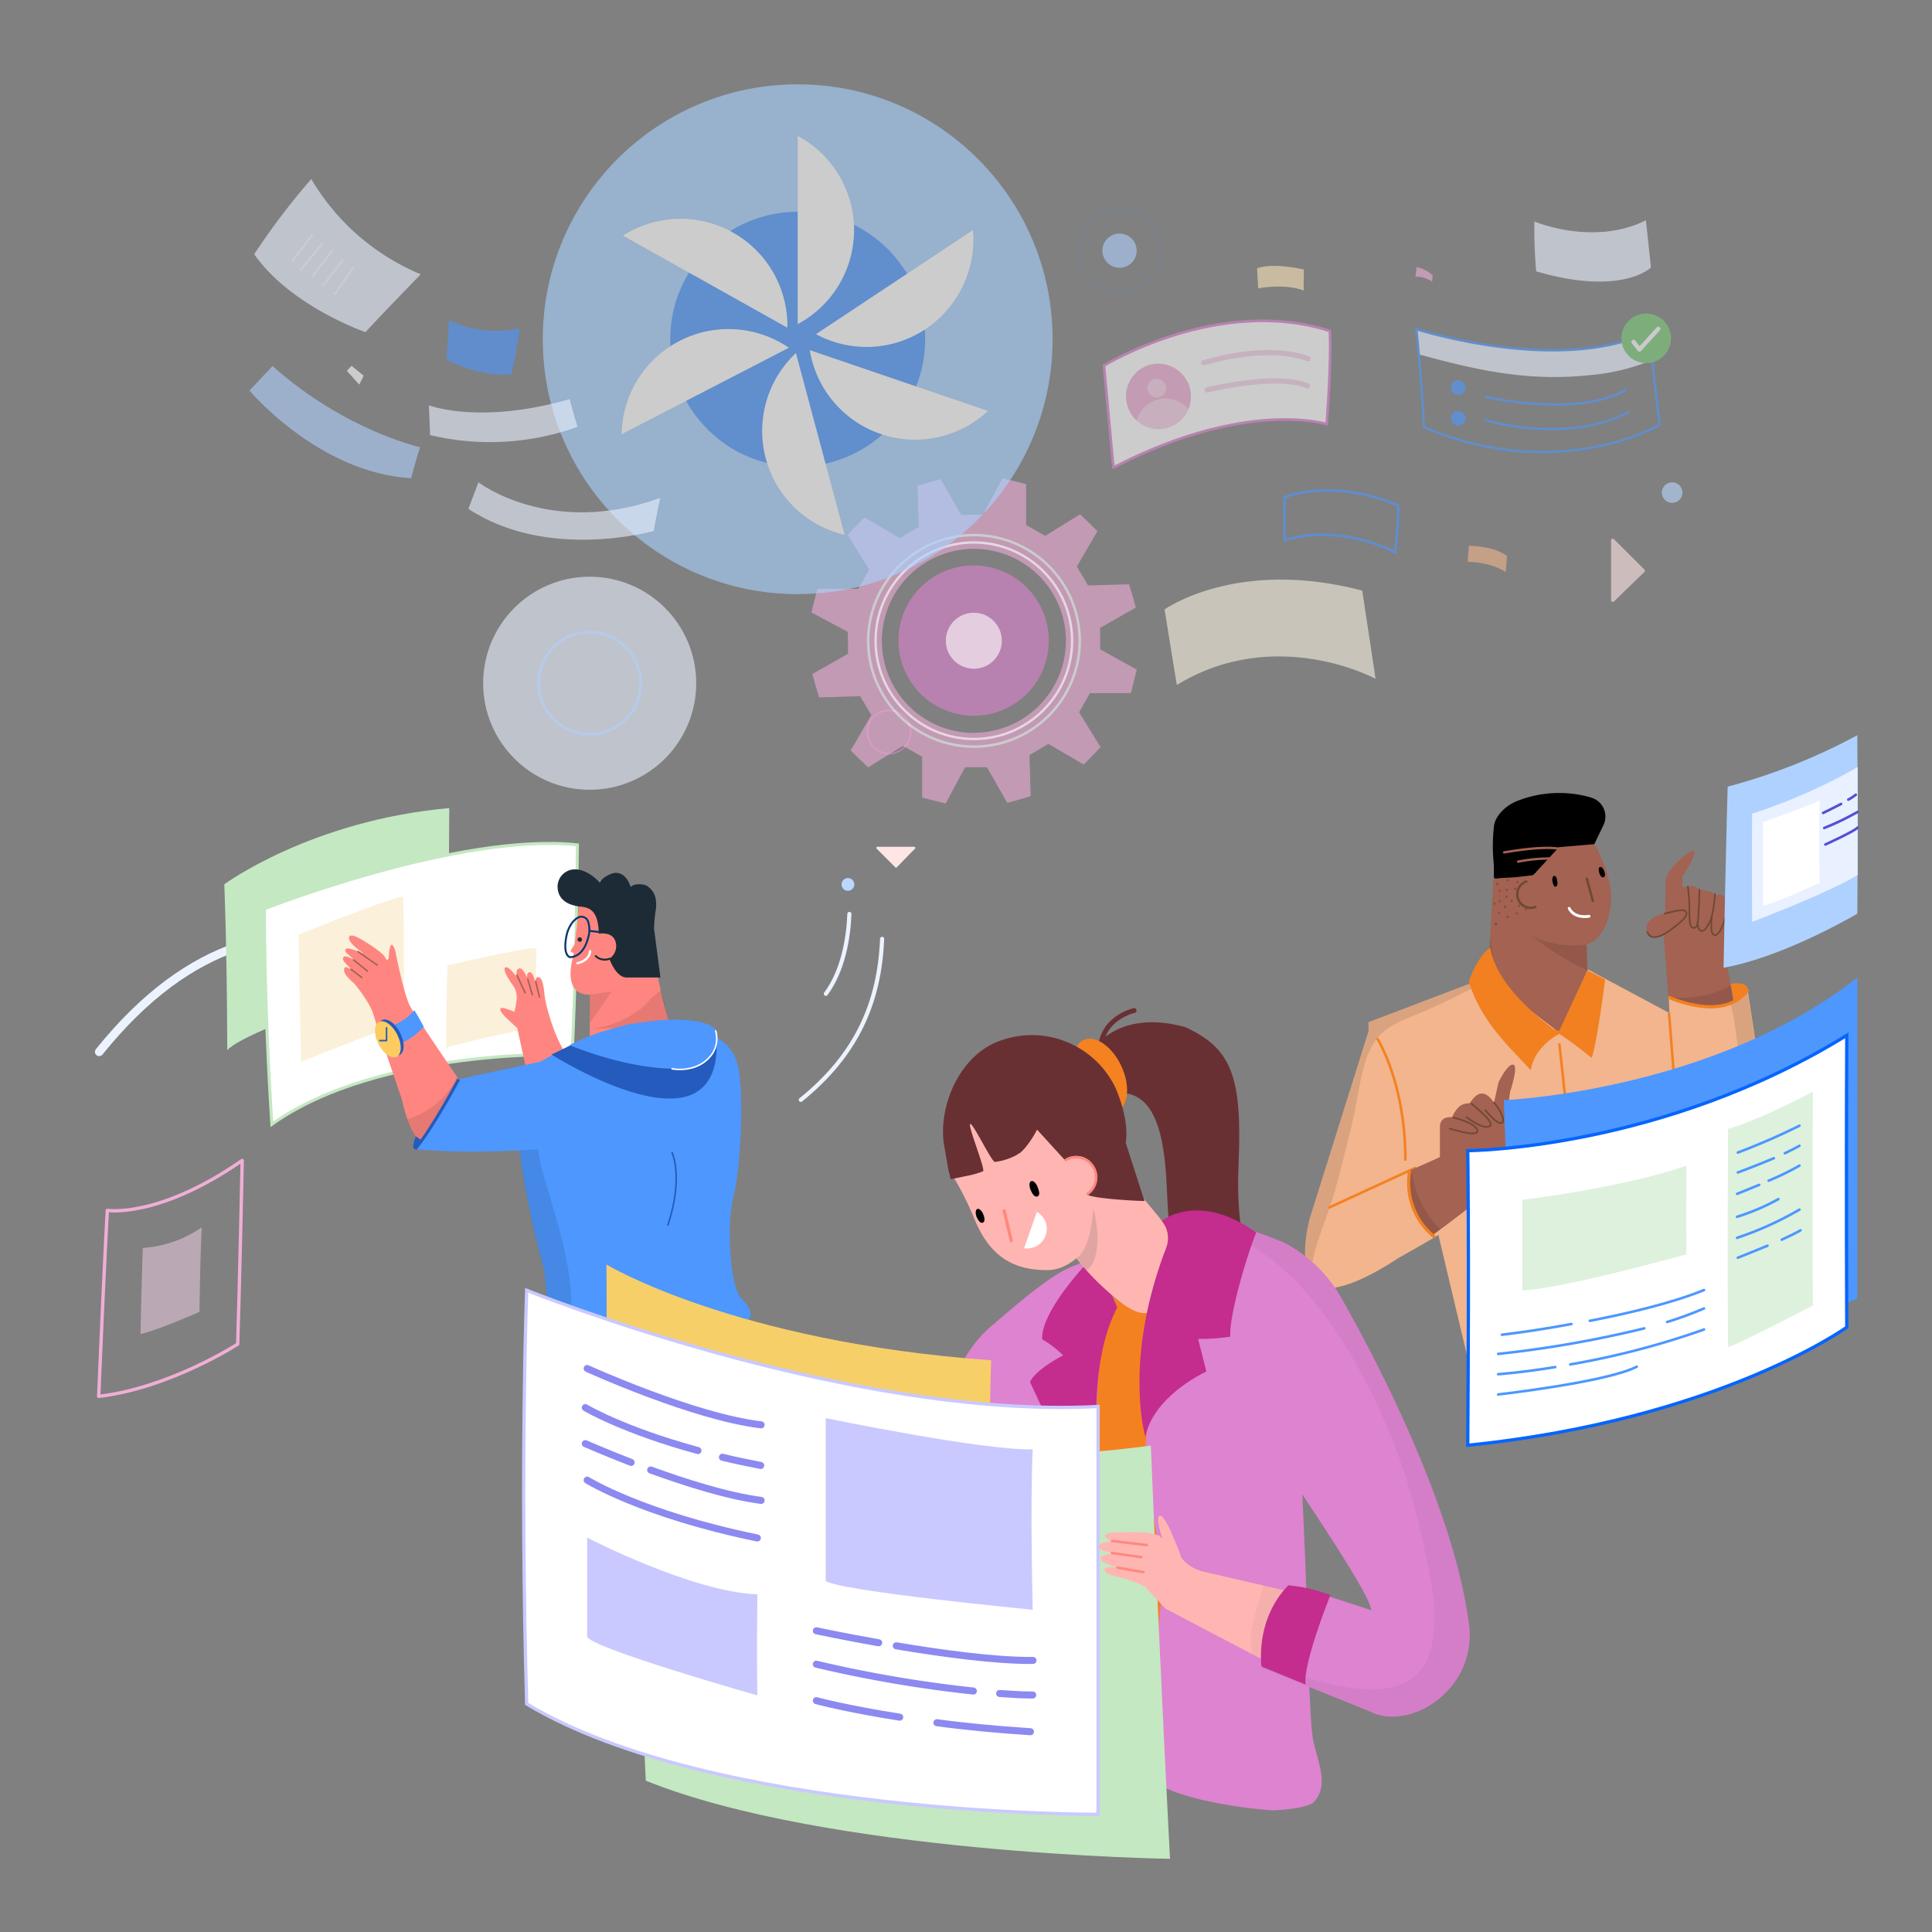 <svg id="Layer_1" data-name="Layer 1" xmlns="http://www.w3.org/2000/svg" viewBox="0 0 360 360"><rect x="0" y="0" width="360" height="360" fill="#808080" stroke="none"/><path d="M18.48,196c17.36-21.56,34.44-23.52,50-21.28" style="fill:none;stroke:#ecf3ff;stroke-linecap:round;stroke-linejoin:round;stroke-width:1.585px"/><path d="M20,225.54s9.52,1.54,25.13-9.31c-.42,20.93-.84,34.23-.84,34.23s-12.67,8.19-25.9,9.73C19.46,234.64,20,225.54,20,225.54Z" style="fill:none;stroke:#f0aed5;stroke-linecap:round;stroke-linejoin:round;stroke-width:0.625px"/><path d="M26.6,232.54a21.86,21.86,0,0,0,11-3.85c-.35,6.16-.42,15.75-.42,15.75s-7.91,3.5-11,4.13C26.39,238.7,26.6,232.54,26.6,232.54Z" style="fill:#f5d3ea;isolation:isolate;opacity:0.5"/><path d="M41.79,164.78s16.1-11.9,41.93-14.21c-.14,14.07,0,29.12,0,29.12s-37.45,11.55-41.37,16C42.28,175.42,41.79,164.78,41.79,164.78Z" style="fill:#c4e8c1"/><path d="M49.28,169.33s36.26-14.28,58.31-11.9c-.28,27.65-1,39.06-1,39.06s-35.84-1.33-55.93,13C49.14,186.13,49.28,169.33,49.28,169.33Z" style="fill:#fff;stroke:#c4e8c1;stroke-miterlimit:10;stroke-width:0.567px"/><path d="M55.65,174.16s14.7-6,19.46-7.14c.35,9.1,0,23.45,0,23.45s-17.78,6.72-19,7.42C55.86,188.3,55.65,174.16,55.65,174.16Z" style="fill:#f8e2b5;isolation:isolate;opacity:0.5"/><path d="M83.37,179.9s14.42-3.43,16.59-3.22c-.21,7.49-.14,14.63-.14,14.63s-15.4,3.29-16.66,3.92C83.09,189.56,83.37,179.9,83.37,179.9Z" style="fill:#f8e2b5;isolation:isolate;opacity:0.5"/><path d="M98.49,201.25l-2.1-9.66-2.24-2.1s-2.31-2.38.35-1.47l1.33.49a8.29,8.29,0,0,0,.35-1.75,3.86,3.86,0,0,0-.7-3.29c-1-1.4-1.89-3-1.26-3.22s2.1,1.82,2.1,1.82-.35-1.4.42-1.61,1.47,1.75,1.47,1.75-.14-1,.49-1.05c0,0,.63-.14,1,1.82,0,0,.07-1,.63-.91s.91.91,1.12,3.15,1.89,8.05,3.92,11C105.49,196.14,102.41,201.81,98.49,201.25Z" style="fill:#ff8680"/><line x1="96.32" y1="181.72" x2="97.86" y2="185.01" style="fill:none;stroke:#a36252;stroke-linecap:round;stroke-linejoin:round;stroke-width:0.284px"/><line x1="98.35" y1="182.49" x2="99.19" y2="185.36" style="fill:none;stroke:#a36252;stroke-linecap:round;stroke-linejoin:round;stroke-width:0.284px"/><line x1="99.82" y1="182.91" x2="100.52" y2="185.78" style="fill:none;stroke:#a36252;stroke-linecap:round;stroke-linejoin:round;stroke-width:0.284px"/><path d="M102.13,246.75a38.82,38.82,0,0,1-1.61,11.34,64,64,0,0,0-1.75,15.19s3.57.56,8.47,1.12c9.66,1.19,24.57,2.52,28.28.14,1.47-12.11,3.57-13.86,4.34-20.86s-2.59-9.8-2.59-9.8Z" style="fill:#638032"/><path d="M107.94,246.33l-5.88.49a38.82,38.82,0,0,1-1.61,11.34,64,64,0,0,0-1.75,15.19s3.78.56,8.89,1.19C110.11,265.3,110.74,255.57,107.94,246.33Z" style="isolation:isolate;opacity:0.1"/><path d="M123.06,248a15.21,15.21,0,0,1,1.4,12.25c-2.24,6.65-5.74,10.57-5.32,14.14" style="fill:none;stroke:#7dc87a;stroke-miterlimit:10;stroke-width:0.567px"/><path d="M124.6,190.33a83.79,83.79,0,0,1-2.8-13.44,22.88,22.88,0,0,1,0-5.53c.14-.7-.84-5.81-8-5.53-4.34.35-6.09-.21-6,3.64-.21,2.66-1,8.82-1,8.82s-2.31,7.07,3.08,7.07c.07,5,0,7.63,0,7.63s4.2,7.35,9.31,6.09C121.1,198.59,125,192.85,124.6,190.33Z" style="fill:#ff8680"/><path d="M113.54,178.64s1.19,3.5,3.22,3.5h6.3l-1.19-9.1a27.68,27.68,0,0,1,.28-3.22,6.51,6.51,0,0,0,.07-2,3.58,3.58,0,0,0-1.89-2.87c-1.26-.42-2.59-.07-2.8.35-.56-1.68-1.47-2.66-2.87-2.66-.91.07-2.66,1-2.87,1.89-1.26-1.54-4.2-3.5-6.44-2a3.22,3.22,0,0,0-1.4,3.29c.21,1.33,1.19,2.87,4.55,3.15,1.33.21,3,.7,3.08,5,.7-.07,2.94-.28,3.22,2A2.82,2.82,0,0,1,113.54,178.64Z" style="fill:#1d2b36"/><path d="M111,178.15a2.44,2.44,0,0,0,2.59.49" style="fill:none;stroke:#1d2b36;stroke-linecap:round;stroke-linejoin:round;stroke-width:0.356px"/><polygon points="109.83 185.35 114.03 184.72 109.97 190.53 109.83 185.35" style="isolation:isolate;opacity:0.1"/><path d="M109.55,174.86s-.7,3.29-3.22,3.5c-.56,0-1.4-.91-.77-4a6,6,0,0,1,.84-2.1,3.64,3.64,0,0,1,1.4-1.33,1.31,1.31,0,0,1,1.75.7A4.89,4.89,0,0,1,109.55,174.86Z" style="fill:none;stroke:#09366d;stroke-miterlimit:10;stroke-width:0.356px"/><path d="M111.65,173.67l-1.75-.21" style="fill:none;stroke:#09366d;stroke-linecap:round;stroke-linejoin:round;stroke-width:0.356px"/><path d="M107.59,179.48s2.17-.35,2.38-2.24" style="fill:none;stroke:#fff;stroke-linecap:round;stroke-linejoin:round;stroke-width:0.422px"/><path d="M108,174.65a.42.42,0,1,0,.07.84A.42.42,0,1,0,108,174.65Z" style="fill:#1d2b36"/><path d="M107.38,175.49l-1,1.54c-.07.14,0,.42.14.42l.7.21Z" style="fill:#ff8680"/><path d="M109.9,191.73a18.31,18.31,0,0,0,9.94-4.13c.49-.49,1-1,1.47-1.54a11.59,11.59,0,0,1,1.89-1.54l1.61,6.72-14.91.49" style="isolation:isolate;opacity:0.1"/><path d="M98.49,199.22s13.09-8.82,22.75-8.26,15,2.1,16.24,7.56.56,18.9-.84,24.57c-1.33,5.18-.63,16.94,1.61,19s2.31,4.62-.7,4-35.42.77-35.42.77-.28-8.89-.91-10.92-6-22.82-4.34-29.75Z" style="fill:#4d97ff"/><path d="M101.78,220.71A35.76,35.76,0,0,1,100,208a79.29,79.29,0,0,0,.35-10c-1.19.7-1.89,1.19-1.89,1.19l-1.61,6.93c-1.61,6.93,3.64,27.72,4.34,29.75s.91,10.92.91,10.92,1.68-.07,4.27-.14C107.1,237.65,104.3,229.25,101.78,220.71Z" style="isolation:isolate;opacity:0.1"/><path d="M103,197.33l-17.57,3.78a148.24,148.24,0,0,1-8.12,13c11.83,1.19,25.69-.21,25.69-.21S104.51,201.11,103,197.33Z" style="fill:#4d97ff"/><path d="M85.47,201.11s-7.77-11.34-9-13.51-2.8-10.36-2.8-10.36-.84-3-1.19.49c0,0,0,2-.7.7s-4.9-3.64-4.9-3.64-1.68-.91-1.82-.21c-.07.28-.14.77,1.26,2l1.47,1.19s-2.94-1.47-3.36-.91.63,1.05.91,1.4S67,179.55,67,179.55s-2.52-1.89-3-1.19.91,1.47,2,2.87c0,0-1.54-1.54-1.82-.84s.21,1.47,1.82,2.87c0,0,2.87,3.36,3.57,5.74s5.32,15.89,5.32,15.89,1.47,7.28,3.71,7.63C78.54,212.45,83,206.43,85.47,201.11Z" style="fill:#ff8680"/><path d="M75.88,208.53c.63,1.89,1.54,3.78,2.66,4a81.53,81.53,0,0,0,6.93-11.34s-.14-.21-.35-.49A14.64,14.64,0,0,1,75.88,208.53Z" style="isolation:isolate;opacity:0.1"/><line x1="66.71" y1="177.31" x2="70.28" y2="179.83" style="fill:none;stroke:#a36252;stroke-linecap:round;stroke-linejoin:round;stroke-width:0.284px"/><line x1="65.87" y1="178.85" x2="68.46" y2="180.95" style="fill:none;stroke:#a36252;stroke-linecap:round;stroke-linejoin:round;stroke-width:0.284px"/><line x1="65.38" y1="180.6" x2="67.41" y2="182.14" style="fill:none;stroke:#a36252;stroke-linecap:round;stroke-linejoin:round;stroke-width:0.284px"/><path d="M71.47,191.73s3.78-1,5.74-3.5c1,1.61,1.75,3.08,1.75,3.08s-2.8,3.29-6.3,3.57C71.82,192.5,71.47,191.73,71.47,191.73Z" style="fill:#4d97ff"/><ellipse cx="72.8" cy="193.34" rx="1.96" ry="3.64" transform="translate(-79.29 53.53) rotate(-26.78)" style="fill:#245bbc"/><ellipse cx="72.26" cy="193.67" rx="1.96" ry="3.64" transform="translate(-79.5 53.32) rotate(-26.78)" style="fill:#fccc60"/><path d="M125.23,214.76s2.17,4.55-.77,13.51" style="fill:none;stroke:#245bbc;stroke-linecap:round;stroke-linejoin:round;stroke-width:0.284px"/><path d="M102.76,196.49s33.18,21.14,30.66-4.41c-2.8,12.25-18.83,2-25,1.75C106.54,194.6,103.46,196.21,102.76,196.49Z" style="fill:#245bbc"/><path d="M106.12,194.74s12.39,5.32,22.54,4.27a5.73,5.73,0,0,0,5-5.95,2.24,2.24,0,0,0-.21-1c-.35-.7-2.24-2.38-9.73-2-2.87.21-6.79.84-6.79.84l-5,1.4A49.49,49.49,0,0,0,106.12,194.74Z" style="fill:#4d97ff"/><path d="M125.23,199.15s4.83,1,7.49-2.8a5.15,5.15,0,0,0,.63-4.27" style="fill:none;stroke:#fff;stroke-linecap:round;stroke-linejoin:round;stroke-width:0.284px"/><path d="M77.49,211.75s-1,2.31-.14,2.38a18.15,18.15,0,0,0,1.19-1.68Z" style="fill:#245bbc"/><path d="M85.47,201.11s-5,9.38-8.12,13" style="fill:none;stroke:#245bbc;stroke-miterlimit:10;stroke-width:0.567px"/><polyline points="72.03 191.51 72.03 193.9 70.77 193.9" style="fill:none;stroke:#245bbc;stroke-linecap:round;stroke-linejoin:round;stroke-width:0.284px"/><path d="M277.06,185.57l1.54-27.72s.42-8,8.54-8.47c6.37-.14,12.81,10.5,13.09,17.78-.07,4.41-1.82,8-4.55,8.82.28,9.87.42,16.38.42,16.38s-.28,6.23-8.4,5.88C281.12,197.82,276.71,189.84,277.06,185.57Z" style="fill:#a36252"/><path d="M277.69,174.86l-.63,10.71c-.35,4.27,4,12.25,10.57,12.74h1.47C282,192.71,278.74,183.82,277.69,174.86Z" style="isolation:isolate;opacity:0.1"/><path d="M295.61,176.05s-6.09.77-10.29-1.82a47.61,47.61,0,0,0,10.43,6.58Z" style="isolation:isolate;opacity:0.1"/><line x1="295.68" y1="163.73" x2="296.8" y2="167.86" style="fill:none;stroke:#704834;stroke-linecap:round;stroke-linejoin:round;stroke-width:0.439px"/><path d="M289.24,164s0-.7.28-.77.49.07.63.77.07,1.05-.21,1.19S289.38,165,289.24,164Z"/><path d="M297.92,162.33s-.14-.7.21-.77c.14-.07.49,0,.77.7s.21,1.05-.07,1.19S298.13,163.31,297.92,162.33Z"/><path d="M296.1,170.73s-2.66.56-3.71-1.47" style="fill:none;stroke:#fff;stroke-linecap:round;stroke-linejoin:round;stroke-width:0.521px"/><path d="M286.09,169a2.47,2.47,0,0,1-3.22-1.54,2.52,2.52,0,0,1,1.54-3.22" style="fill:none;stroke:#704834;stroke-linecap:round;stroke-linejoin:round;stroke-width:0.439px"/><path d="M296.66,148.68l-.42-.14a21.3,21.3,0,0,0-13.51.7h0c-2.52,1-4.2,3.08-4.34,4.69a31.12,31.12,0,0,0-.07,6.79c.21,2.94-.35,3.15.91,2.94.42-.07,2.59-.14,3.22-.21l3.08-.35a2.42,2.42,0,0,0,.77-.7l4.2-4.55,6.58-.56,1.68-3.5A3.67,3.67,0,0,0,296.66,148.68Z"/><path d="M291.2,158.34s-1.89-1.05-10.92.49" style="fill:none;stroke:#a36252;stroke-linecap:round;stroke-linejoin:round;stroke-width:0.439px"/><path d="M289.8,160a28.85,28.85,0,0,0-6.93.56" style="fill:none;stroke:#a36252;stroke-linecap:round;stroke-linejoin:round;stroke-width:0.439px"/><path d="M279,164.5a.21.21,0,0,0,0,.42A.21.21,0,0,0,279,164.5Z" style="isolation:isolate;opacity:0.2"/><path d="M280.91,163.8a.21.21,0,1,0,0,.42A.21.21,0,1,0,280.91,163.8Z" style="isolation:isolate;opacity:0.2"/><path d="M280.77,165.62a.21.21,0,1,0,0,.42A.21.21,0,0,0,280.77,165.62Z" style="isolation:isolate;opacity:0.2"/><path d="M282.73,164.15a.21.21,0,0,0,0,.42A.21.21,0,0,0,282.73,164.15Z" style="isolation:isolate;opacity:0.2"/><path d="M281.68,167.65a.21.21,0,0,0,0,.42A.21.21,0,0,0,281.68,167.65Z" style="isolation:isolate;opacity:0.2"/><path d="M279.44,167.72a.21.21,0,0,0,0,.42A.21.21,0,0,0,279.44,167.72Z" style="isolation:isolate;opacity:0.2"/><path d="M279.44,165.76a.21.21,0,1,0,0,.42A.21.21,0,1,0,279.44,165.76Z" style="isolation:isolate;opacity:0.2"/><path d="M278.46,168.14a.21.21,0,1,0,0,.42C278.74,168.63,278.74,168.14,278.46,168.14Z" style="isolation:isolate;opacity:0.2"/><path d="M280.7,166.88a.21.21,0,1,0,0,.42C281,167.37,281,166.88,280.7,166.88Z" style="isolation:isolate;opacity:0.2"/><path d="M278.74,172a.21.21,0,1,0,0,.42A.21.21,0,0,0,278.74,172Z" style="isolation:isolate;opacity:0.3"/><path d="M280.91,170.66a.21.21,0,0,0,0,.42A.21.21,0,1,0,280.91,170.66Z" style="isolation:isolate;opacity:0.2"/><path d="M279.3,169.89a.21.21,0,0,0,0,.42C279.58,170.38,279.58,169.89,279.3,169.89Z" style="isolation:isolate;opacity:0.2"/><path d="M280.42,168.77a.21.21,0,1,0,0,.42C280.7,169.26,280.7,168.77,280.42,168.77Z" style="isolation:isolate;opacity:0.2"/><path d="M282.66,170a.21.21,0,1,0,0,.42A.21.21,0,1,0,282.66,170Z" style="isolation:isolate;opacity:0.2"/><path d="M283.08,168.56a.21.21,0,1,0,0,.42A.21.21,0,0,0,283.08,168.56Z" style="isolation:isolate;opacity:0.2"/><path d="M284.34,169.26a.21.21,0,1,0,0,.42A.21.21,0,1,0,284.34,169.26Z" style="isolation:isolate;opacity:0.2"/><path d="M282.31,165.41a.21.21,0,0,0,0,.42C282.59,165.9,282.59,165.41,282.31,165.41Z" style="isolation:isolate;opacity:0.2"/><path d="M277.06,182.07,255,190.47v1.68l-10.92,34.79s-2.8,9.66,1.4,12.74c0,0,3.29,2.52,15.19-5.32,7.14-4,7.35-4.27,7.35-4.27l5.46,23s40.11,4.41,46.27-3.22l-.56-6.16s13.93,2.94,13.23-10.36c-1.26-13.3-6.72-48.58-6.72-48.58s-4,4.06-14.77.84c.14,2.17.14,3.15.14,3.15l-15.19-8.12-5.25,11.83Z" style="fill:#f2b58d"/><path d="M247.31,226.31c2-5.6,3.29-11.48,4.69-17.22,1.05-4.34,1.4-9.24,3.22-13.37s5.39-5.32,9.31-6.93c4.41-1.82,8.75-4.13,13.09-6.3l-.56-.42L255,190.47v1.68l-10.92,34.79s-2.17,7.35.14,11.27C244.3,234.22,246.12,229.67,247.31,226.31Z" style="isolation:isolate;opacity:0.1"/><path d="M332.36,233.45c-1.26-13.3-6.72-48.58-6.72-48.58a7.78,7.78,0,0,1-3.29,1.61c1.19,4.69,1.54,9.66,2.17,14.49.91,7.42,1.54,14.84,1.75,22.4.14,6.72.28,13.44.28,20.09C329.7,242.41,332.71,239.75,332.36,233.45Z" style="isolation:isolate;opacity:0.1"/><path d="M310.87,185.78,310,174.3s-2.52,1.26-3.08-.56,1-2.8,2.17-3.22l1.19-.42.07-5.6a4.83,4.83,0,0,1,1.26-2.87c1.26-1.47,4.27-4,4.13-2.73s-2.24,4.41-2.24,4.41v2s2.52-.7,3.08.56c1.4-.07,2.73.35,2.87.84.91,0,2.38-.28,2.17,1.75s-.35,8-.35,8L323,186.69C323.05,186.62,316.82,188.93,310.87,185.78Z" style="fill:#a36252"/><path d="M311,185.78a16.26,16.26,0,0,0,12,.84l-.49-2.94A19.8,19.8,0,0,1,311,185.78Z" style="isolation:isolate;opacity:0.1"/><path d="M310.17,170.24s3.29-.91,3.78-.56.91,1-2.45,3.43c0,0-3.64,3-4.55.56" style="fill:none;stroke:#704834;stroke-linecap:round;stroke-linejoin:round;stroke-width:0.297px"/><path d="M314.51,165.2a38.42,38.42,0,0,1,.28,3.85c0,1.61-.07,3.85.77,3.85s.77-1.19.77-1.19-.07,1.89.91,1.75c.63-.07,1.47-1.89,1.75-2.59-.21,1.54-.21,3.15.42,3.36s1.61-1.26,2-3.22" style="fill:none;stroke:#704834;stroke-linecap:round;stroke-linejoin:round;stroke-width:0.297px"/><path d="M289.52,191.8c-3.08-2.38-10.64-8.26-11.83-15.19-2.38,1.47-4,6.3-4,6.3,2.38,7.7,7.84,12.39,11.55,16.52.7-4.55,5.32-6.79,5.32-6.79a72.62,72.62,0,0,1,6,4.48c1.05-2.59,2.52-14.63,2.52-14.63l-3.29-1.68-5.25,11.27Z" style="fill:#f28020"/><path d="M322.49,183.33s2.87-.63,3.22,1c.21,1.19-2.66,2.38-2.66,2.38Z" style="fill:#f28020"/><line x1="247.73" y1="224.98" x2="263.69" y2="217.63" style="fill:none;stroke:#f48120;stroke-linecap:round;stroke-linejoin:round;stroke-width:0.47px"/><path d="M256.69,193.62s5.18,8.12,5.18,22.47" style="fill:none;stroke:#f48120;stroke-linecap:round;stroke-linejoin:round;stroke-width:0.47px"/><path d="M266.84,230.23s-5.67-5.25-4.2-12.11c2.66-1.12,5.67-2.52,5.67-2.52v-5.53s-.21-2.1,2.24-1.89c.63-1.19,1.33-2.66,3.29-2.59,1.19-1.75,2.38-2.73,4.13-.7l.42.56.84-3.78s1.68-3.5,2.73-3.29-.56,5-.56,5A37.17,37.17,0,0,0,281,211c.35,2.59.21,7.07-1.05,8.68C276.29,223.37,266.84,230.23,266.84,230.23Z" style="fill:#a36252"/><path d="M263,217.91c-.14.07-.21.07-.35.14-1.47,6.86,4.2,12.11,4.2,12.11s.56-.42,1.54-1.12A18.62,18.62,0,0,1,263,217.91Z" style="isolation:isolate;opacity:0.1"/><path d="M270.83,208.25s4.41,1,4.48,2.52c-.07,1.19-5.18-.49-5.18-.49" style="fill:none;stroke:#704834;stroke-linecap:round;stroke-linejoin:round;stroke-width:0.297px"/><path d="M274.19,205.66s4,3.15,3.57,4c-.84,1.26-4.48-1.47-4.48-1.47" style="fill:none;stroke:#704834;stroke-linecap:round;stroke-linejoin:round;stroke-width:0.297px"/><path d="M278.39,205.45s2,2.38,1.68,3.57c-.7,1.19-3.29-2.17-3.29-2.17" style="fill:none;stroke:#704834;stroke-linecap:round;stroke-linejoin:round;stroke-width:0.297px"/><path d="M290.57,194.6s3.78,32.62,3.71,45.92" style="fill:none;stroke:#f48120;stroke-linecap:round;stroke-linejoin:round;stroke-width:0.47px"/><polygon points="299.11 205.66 313.74 203.34 315.63 215.59 310.59 222.31 302.05 218.53 299.11 205.66" style="fill:none;stroke:#f48120;stroke-linecap:round;stroke-linejoin:round;stroke-width:0.47px"/><line x1="300.02" y1="209.51" x2="314.3" y2="206.99" style="fill:none;stroke:#f48120;stroke-linecap:round;stroke-linejoin:round;stroke-width:0.47px"/><line x1="307.51" y1="220.92" x2="304.85" y2="209.09" style="fill:none;stroke:#f48120;stroke-linecap:round;stroke-linejoin:round;stroke-width:0.47px"/><line x1="313.11" y1="218.96" x2="310.8" y2="207.83" style="fill:none;stroke:#f48120;stroke-linecap:round;stroke-linejoin:round;stroke-width:0.47px"/><line x1="311.01" y1="188.93" x2="311.99" y2="201.46" style="fill:none;stroke:#f48120;stroke-linecap:round;stroke-linejoin:round;stroke-width:0.47px"/><path d="M316.68,165.76s-.14,5.25-.35,6.23" style="fill:none;stroke:#704834;stroke-linecap:round;stroke-linejoin:round;stroke-width:0.297px"/><path d="M319.55,166.6a21,21,0,0,1-.7,4.55" style="fill:none;stroke:#704834;stroke-linecap:round;stroke-linejoin:round;stroke-width:0.297px"/><path d="M280.21,205s38.64-1.54,65.87-22.82v59.78s-41.65,17.15-63.77,18C281,227.15,280.21,205,280.21,205Z" style="fill:#4d97ff"/><path d="M273.49,214.41s36.05-.14,70.63-21.49c-.14,28.91,0,54.39,0,54.39s-23.94,17.22-70.63,22C273.77,230.51,273.49,214.41,273.49,214.41Z" style="fill:#fff;stroke:#0565ff;stroke-miterlimit:10;stroke-width:0.607px"/><path d="M283.64,223.58s18.69-2.24,30.59-6.37c-.07,12.67,0,16.52,0,16.52s-23.38,6.51-30.59,6.72C283.71,228.41,283.64,223.58,283.64,223.58Z" style="fill:#def1dd"/><path d="M296.24,246.12c7.14-1.4,15.26-3.29,21.28-5.74" style="fill:none;stroke:#4d97ff;stroke-linecap:round;stroke-linejoin:round;stroke-width:0.48px"/><path d="M279.86,248.71s5.6-.63,12.95-2" style="fill:none;stroke:#4d97ff;stroke-linecap:round;stroke-linejoin:round;stroke-width:0.48px"/><path d="M310.66,246.33a70.61,70.61,0,0,0,6.86-2.52" style="fill:none;stroke:#4d97ff;stroke-linecap:round;stroke-linejoin:round;stroke-width:0.48px"/><path d="M279.16,252.28a207.25,207.25,0,0,0,27.23-4.76" style="fill:none;stroke:#4d97ff;stroke-linecap:round;stroke-linejoin:round;stroke-width:0.48px"/><path d="M292.6,254.24a151.74,151.74,0,0,0,24.92-6.51" style="fill:none;stroke:#4d97ff;stroke-linecap:round;stroke-linejoin:round;stroke-width:0.48px"/><path d="M279.16,256.06s4.27-.28,10.64-1.33" style="fill:none;stroke:#4d97ff;stroke-linecap:round;stroke-linejoin:round;stroke-width:0.48px"/><path d="M279.16,259.84s20.3-2.31,25.83-5.18" style="fill:none;stroke:#4d97ff;stroke-linecap:round;stroke-linejoin:round;stroke-width:0.48px"/><path d="M322,210.35s5-1.26,15.82-6.93c-.14,22.12,0,39.83,0,39.83S323.19,250.88,322,251C321.86,233.66,322,210.35,322,210.35Z" style="fill:#def1dd"/><path d="M323.82,214.76a124.88,124.88,0,0,0,11.48-5" style="fill:none;stroke:#4d97ff;stroke-linecap:round;stroke-linejoin:round;stroke-width:0.48px"/><path d="M332.57,214.9c1.05-.49,2-1,2.73-1.4" style="fill:none;stroke:#4d97ff;stroke-linecap:round;stroke-linejoin:round;stroke-width:0.48px"/><path d="M323.82,218.47s3.43-1.26,6.72-2.66" style="fill:none;stroke:#4d97ff;stroke-linecap:round;stroke-linejoin:round;stroke-width:0.48px"/><path d="M329.56,220a49.38,49.38,0,0,0,5.74-2.8" style="fill:none;stroke:#4d97ff;stroke-linecap:round;stroke-linejoin:round;stroke-width:0.48px"/><path d="M323.68,222.46l4.13-1.68" style="fill:none;stroke:#4d97ff;stroke-linecap:round;stroke-linejoin:round;stroke-width:0.48px"/><path d="M323.68,226.73a41.51,41.51,0,0,0,7.7-3.29" style="fill:none;stroke:#4d97ff;stroke-linecap:round;stroke-linejoin:round;stroke-width:0.48px"/><path d="M323.68,230.65a62.57,62.57,0,0,0,11.62-5.25" style="fill:none;stroke:#4d97ff;stroke-linecap:round;stroke-linejoin:round;stroke-width:0.48px"/><path d="M332,231c1.54-.7,2.8-1.33,3.5-1.75" style="fill:none;stroke:#4d97ff;stroke-linecap:round;stroke-linejoin:round;stroke-width:0.48px"/><path d="M323.82,234.36s2.66-1.05,5.53-2.24" style="fill:none;stroke:#4d97ff;stroke-linecap:round;stroke-linejoin:round;stroke-width:0.48px"/><path d="M321.93,146.58A110.05,110.05,0,0,0,346.08,137c.14,20.3,0,33.25,0,33.25s-13.44,8-24.92,10.08C321.65,155.4,321.93,146.58,321.93,146.58Z" style="fill:#afd1ff"/><path d="M346.15,142.94a105.68,105.68,0,0,1-19.67,8.68c-.07,8.33,0,20.16,0,20.16s14.42-5.46,19.67-8.75" style="fill:#e9f0ff"/><path d="M328.51,153.16s6.65-2.24,10.57-4c-.21,6,0,15.33,0,15.33s-7.56,3.57-10.57,4.27Z" style="fill:#fff"/><path d="M344.4,149a9.61,9.61,0,0,0,1.4-.91" style="fill:none;stroke:#574ed3;stroke-linecap:round;stroke-linejoin:round;stroke-width:0.48px"/><path d="M339.71,151.48s1.47-.7,3.36-1.68" style="fill:none;stroke:#574ed3;stroke-linecap:round;stroke-linejoin:round;stroke-width:0.48px"/><path d="M339.92,154.28a48.86,48.86,0,0,0,6.23-3" style="fill:none;stroke:#574ed3;stroke-linecap:round;stroke-linejoin:round;stroke-width:0.48px"/><path d="M340.13,157.36s5.53-2.52,6-3.15" style="fill:none;stroke:#574ed3;stroke-linecap:round;stroke-linejoin:round;stroke-width:0.48px"/><path d="M310.87,185.78s10.43,4.9,14.84-1.4" style="fill:none;stroke:#f28020;stroke-miterlimit:10;stroke-width:0.594px"/><path d="M267.33,230.51a12.87,12.87,0,0,1-4.62-12.46" style="fill:none;stroke:#f28020;stroke-miterlimit:10;stroke-width:0.594px"/><polygon points="132.09 291.4 132.09 268.24 137.69 269.36 137.55 292.31 132.09 291.4" style="fill:#fff"/><polygon points="139.86 292.67 140.28 275.31 144.97 275.8 144.55 293.3 139.86 292.67" style="fill:#fff"/><polygon points="147 294 147 279.93 151.76 280.56 151.69 294.69 147 294" style="fill:#fff"/><polygon points="154.7 294.98 154.77 285.6 159.46 286.08 159.39 295.46 154.7 294.98" style="fill:#fff"/><path d="M184.94,247s-7.56,5.18-8.4,17.22c-.7,9.66-7.35,55.72-7.35,55.72l31.64,5-9-76.09Z" style="fill:#dd83d0"/><path d="M202.72,196.91s4.34-9.31,18.13-5.53c8.68,4,10.64,9.24,9.94,25.55s3.15,23.73,10.22,27.3,13.86,1.05,9.24,5.53-13,6-23-2.52-9.31-17.78-9.94-27.86-3-16.38-9.59-15.68Z" style="fill:#693034"/><path d="M211.33,188.3s-8.54,1.82-5.74,11.2" style="fill:none;stroke:#693034;stroke-linecap:round;stroke-linejoin:round;stroke-width:0.901px"/><ellipse cx="205" cy="200.46" rx="4.34" ry="7.35" transform="translate(-65.71 105.98) rotate(-25.12)" style="fill:#f58220"/><path d="M190.89,329.63l29.4-1.61,20.58,5.67-3.29-69.86,5.88-26-2.38-2.45a27.31,27.31,0,0,0-24.64-7.84h0s4.83,19-4.69,16.38c-7.35-2.1-8.47-9.52-8.47-9.52l-18.41,15C184.94,249.41,181.09,270.83,190.89,329.63Z" style="fill:#f48120"/><path d="M240.59,234.22s2.59,54.11,2.73,59.29.63,26,1.26,30.1,3.5,9.1,0,12.39c-2.38,1.26-7.56,1.33-7.56,1.33s-17.22-1.12-23-6.09c.14-12.39,1.54-24.08,2.31-32.9s-3.29-21.91-2.8-29.75c.42-6.79,4.48-34.65,10.57-41.51C233.73,229,238.21,232.47,240.59,234.22Z" style="fill:#dd83d0"/><path d="M203.35,234.5s3.36,10.64,2,16.66c-2.8,16.17.84,41.09,4.83,48.79,3.85,8.05,2.73,14.63,2.73,14.63l.14,15.61-22.19-.56s-9.66-65.59-7-81.76C198.66,234.85,198.87,236.74,203.35,234.5Z" style="fill:#dd83d0"/><path d="M203.35,234.5S194,244,194.18,249.55a18.62,18.62,0,0,1,3.92,3s-5.32,2.73-6.16,5c5.32,11.34,5.74,12.6,13.3,21.77-1.05-10.5-2.38-25.41,2.94-35.7C204.89,235.9,203.35,234.5,203.35,234.5Z" style="fill:#c42c8e"/><path d="M206,214.76l9.73,11.76a13.61,13.61,0,0,1,3.22,9.66,13.13,13.13,0,0,1-2.31,6.58c-2.94,3.43-5.6,2.17-11.2-3A48.64,48.64,0,0,1,196.77,229Z" style="fill:#ffb6b2"/><path d="M224.42,227.15a64.42,64.42,0,0,1,15,4.48,26.2,26.2,0,0,1,9.73,8.89S270.9,277,273.84,303.66c.7,11.83-11.55,18.9-18.55,15.26L235,310.73s.56-10.85,5.18-15.68l15.4,5-.28-.84c-1.33-4.13-13.86-22.54-13.86-22.54s-13.86-15.75-15.47-25.2S224.42,227.15,224.42,227.15Z" style="fill:#dd83d0"/><path d="M273.84,303.66C271,277,249.13,240.52,249.13,240.52a26.94,26.94,0,0,0-9.73-8.89,65.46,65.46,0,0,0-15-4.48v1.61c10.78,2.1,18.83,10.78,24.78,19.67a110.32,110.32,0,0,1,13.44,29c1.33,4.34,2.31,8.75,3.22,13.16,1.05,5,2,10.43,1.05,15.54-2.38,13.37-19,8.05-27.65,5.11-1.4-.49-2.8-1-4.2-1.54-.07.63-.07,1.05-.07,1.05l20.3,8.19C262.36,322.63,274.61,315.49,273.84,303.66Z" style="isolation:isolate;opacity:0.04"/><path d="M205.73,227s-3.57,9.24-10.22,9.66c-7.07.14-11.13-2.94-13.79-9.17a60.58,60.58,0,0,0-3.57-7.35,12.87,12.87,0,0,1-1.68-4.48c-.77-4.76-.84-14.07,10-17.5,14.84-4.69,19.32,11.62,19.32,11.62S208.74,222.18,205.73,227Z" style="fill:#ffb6b2"/><path d="M175.84,212.94c-.84-6.86,2.73-15.47,9.38-18.55a17.26,17.26,0,0,1,22.54,8.12c1.4,3.08,2.52,7.28,2,10.43l3.5,10.85c-1.68,0-11.41-.56-10.64-1.4a7.7,7.7,0,0,0,1.33-1.68,4.51,4.51,0,0,0-.77-4.27,3.83,3.83,0,0,0-4.83-.35l-5.11-5.6a17.63,17.63,0,0,1-2.38,3.57l-.7.7-.91.56a11.48,11.48,0,0,1-3.85,1.19c-.56.14-4.13-7.35-4.62-7.07s2.94,8.61,2.38,8.82a15.82,15.82,0,0,1-2.59.77l-3.43.7-.42-1.75Z" style="fill:#693034"/><path d="M200.55,234.43s2.59-.91,3.15-9.17c.42.77,2.1,8.82-1.19,11.48C201.11,235.2,200.55,234.43,200.55,234.43Z" style="fill:#314351;isolation:isolate;opacity:0.15"/><line x1="187.11" y1="225.61" x2="188.44" y2="231.21" style="fill:none;stroke:#ff8880;stroke-linecap:round;stroke-linejoin:round;stroke-width:0.594px"/><path d="M193.2,220.85s-.49-.91-1-.77c-.28.07-.56.49-.21,1.54.35.84.77,1.47,1.26,1.33S193.83,222.32,193.2,220.85Z"/><path d="M183.05,225.89s-.49-.77-.91-.63c-.21.07-.49.42-.21,1.4.35.77.7,1.26,1.12,1.19S183.68,227.15,183.05,225.89Z"/><path d="M202.65,222.46a3.75,3.75,0,0,0-4.06-6.3" style="fill:none;stroke:#ff8880;stroke-linecap:round;stroke-linejoin:round;stroke-width:0.485px"/><path d="M193.2,225.82a3.89,3.89,0,0,1,1.47,1.54,3.65,3.65,0,0,1-1.68,4.9,4,4,0,0,1-2.17.35Z" style="fill:#fff"/><path d="M213.43,267.75s-4.2-14.07,3.78-35a5.13,5.13,0,0,0-.7-5.25s6.72-5.6,17.57,2.17c-1.89,4.62-5.11,15.75-4.83,19.39a35.33,35.33,0,0,1-6,.42l1.54,6.09S214.9,260.05,213.43,267.75Z" style="fill:#c42c8e"/><line x1="183.12" y1="271.81" x2="191.66" y2="304.5" style="fill:none;stroke:#c42c8e;stroke-linecap:round;stroke-linejoin:round;stroke-width:0.594px"/><path d="M120.33,331.8,117,260.05s38.15,17.15,97.44,9.31c1.61,39.34,3.57,77,3.57,77S154.14,345.45,120.33,331.8Z" style="fill:#c4e8c1"/><path d="M113,235.62s23.73,14.42,71.68,17.85c-.77,24.36,0,59.92,0,59.92s-51.24-5.11-71.68-17.71C113.12,246.05,113,235.62,113,235.62Z" style="fill:#f6cf69"/><path d="M204.61,262.08v76s-71.82.28-106.47-20.58c-1.26-43.89,0-77.07,0-77.07S157.92,264.53,204.61,262.08Z" style="fill:#fff;stroke:#c9c9ff;stroke-miterlimit:10;stroke-width:0.612px"/><path d="M153.86,264.25s29.54,6.09,38.57,5.81c-.49,10.64,0,29.89,0,29.89s-36.4-3.5-38.57-5.39Z" style="fill:#c9c9ff"/><path d="M109.41,286.51s19.53,10.15,31.71,10.57c-.14,12.18,0,18.83,0,18.83s-31.71-9-31.71-11Z" style="fill:#c9c9ff"/><path d="M109.41,275.8s10.22,6.37,31.71,10.78" style="fill:none;stroke:#8c89f1;stroke-linecap:round;stroke-linejoin:round;stroke-width:1.31px"/><path d="M121.24,273.91c6.37,2.31,14.21,4.83,20.58,5.67" style="fill:none;stroke:#8c89f1;stroke-linecap:round;stroke-linejoin:round;stroke-width:1.31px"/><path d="M109.06,269s3.5,1.54,8.54,3.5" style="fill:none;stroke:#8c89f1;stroke-linecap:round;stroke-linejoin:round;stroke-width:1.31px"/><path d="M134.61,271.53c2.24.56,4.62,1.05,7.14,1.54" style="fill:none;stroke:#8c89f1;stroke-linecap:round;stroke-linejoin:round;stroke-width:1.31px"/><path d="M109.06,262.29s7,4.2,21,8" style="fill:none;stroke:#8c89f1;stroke-linecap:round;stroke-linejoin:round;stroke-width:1.31px"/><path d="M109.41,255s19.74,9,32.41,10.5" style="fill:none;stroke:#8c89f1;stroke-linecap:round;stroke-linejoin:round;stroke-width:1.31px"/><path d="M167,306.67c8.33,1.4,18.48,2.8,25.48,2.73" style="fill:none;stroke:#8c89f1;stroke-linecap:round;stroke-linejoin:round;stroke-width:1.31px"/><path d="M152.11,303.87s4.9,1.05,11.62,2.24" style="fill:none;stroke:#8c89f1;stroke-linecap:round;stroke-linejoin:round;stroke-width:1.31px"/><path d="M186.27,315.56c2,.14,4.13.28,6.16.28" style="fill:none;stroke:#8c89f1;stroke-linecap:round;stroke-linejoin:round;stroke-width:1.31px"/><path d="M152.11,310.1a236.45,236.45,0,0,0,29.26,5" style="fill:none;stroke:#8c89f1;stroke-linecap:round;stroke-linejoin:round;stroke-width:1.31px"/><path d="M174.58,321c5.11.7,11,1.26,17.43,1.68" style="fill:none;stroke:#8c89f1;stroke-linecap:round;stroke-linejoin:round;stroke-width:1.31px"/><path d="M152.11,316.89s5.67,1.54,15.54,3.08" style="fill:none;stroke:#8c89f1;stroke-linecap:round;stroke-linejoin:round;stroke-width:1.31px"/><path d="M242.55,297.08l-18.48-4.27a7.56,7.56,0,0,1-3.64-2.17c-1.61-1.75-4.41-4.48-4.41-4.48a9.41,9.41,0,0,0-2.87-.63c-1.54-.07-5.67,0-5.67,0s-3.43.35-.21,1.68c-2.45.14-2.59.84-2.52,1.12s.56.63,1.89.91l1.33.35s-2.87-.28-2.87.91c-.07.77,3.36,1.61,3.36,1.61s-2.66-.42-2.66.42,1.68,1.12,3.5,1.54a27.48,27.48,0,0,1,4,1.54l3.85,4.13,21.63,11.34C238.63,311,239.12,302,242.55,297.08Z" style="fill:#ffb6b2"/><path d="M235.48,295.4c-1,3.57-2.59,7.14-2.38,10.85a16.51,16.51,0,0,0,.28,2l5.25,2.73s.56-9.1,4-14Z" style="fill:#314351;isolation:isolate;opacity:0.05"/><line x1="213.71" y1="287.91" x2="207.2" y2="287.14" style="fill:none;stroke:#ff8880;stroke-linecap:round;stroke-linejoin:round;stroke-width:0.476px"/><line x1="212.66" y1="290.15" x2="207.2" y2="289.38" style="fill:none;stroke:#ff8880;stroke-linecap:round;stroke-linejoin:round;stroke-width:0.476px"/><line x1="213.08" y1="292.95" x2="208.25" y2="292.11" style="fill:none;stroke:#ff8880;stroke-linecap:round;stroke-linejoin:round;stroke-width:0.476px"/><path d="M217,287.91s-2-5.46-.84-5.46c1.26-.28,4.62,9.59,4.62,9.59Z" style="fill:#ffb6b2"/><path d="M235.06,310.52s-1.26-8.68,5-15.12a29.81,29.81,0,0,1,7.84,1.82s-5.18,12.88-4.62,16.66C239.61,312.41,235.06,310.52,235.06,310.52Z" style="fill:#c42c8e"/><circle cx="165.66" cy="136.4" r="4.03" style="fill:none;stroke:#dd83d0;stroke-miterlimit:10;stroke-width:0.298px;opacity:0.6"/><g style="opacity:0.6"><path d="M205,117l6.65-3.79c-.66-2.36-.55-2-1.27-4.34l-7.64.22c-.93-1.6-1.15-1.93-2.09-3.52l3.85-6.6c-1.76-1.7-1.48-1.48-3.24-3.13l-6.49,4-3.57-2V90.2c-2.37-.6-2-.49-4.4-1.1l-3.63,6.76c-1.81.06-2.25.06-4.07.06l-3.79-6.65c-2.36.66-2,.55-4.34,1.26l.22,7.64c-1.6.94-1.93,1.16-3.52,2.09l-6.6-3.85c-1.7,1.76-1.48,1.49-3.13,3.25l4,6.48-2,3.58h-7.64c-.6,2.36-.49,2-1.1,4.39l6.76,3.63c.06,1.82.06,2.26.06,4.07l-6.65,3.79c.66,2.37.55,2,1.26,4.35l7.64-.22c.94,1.59,1.16,1.92,2.09,3.52l-3.85,6.59c1.76,1.71,1.49,1.49,3.25,3.14l6.48-4,3.58,2v7.64c2.36.61,2,.5,4.39,1.1l3.63-6.76c1.82,0,2.26,0,4.07,0l3.79,6.65c2.37-.66,2-.55,4.35-1.27l-.22-7.64c1.59-.93,1.92-1.15,3.52-2.09l6.59,3.85c1.71-1.76,1.49-1.48,3.14-3.24l-4-6.49,2-3.57h7.64c.61-2.37.5-2,1.1-4.4L205,121C205,119.23,205,118.84,205,117Zm-23.26,19.57a17.15,17.15,0,1,1,16.88-17.42A17.18,17.18,0,0,1,181.73,136.54Z" style="fill:#efabd7"/><path d="M195.42,119.17a14,14,0,1,0-13.74,14.19A13.95,13.95,0,0,0,195.42,119.17Z" style="fill:#dd83d0"/><path d="M201.19,119.12a19.71,19.71,0,1,0-19.4,20A19.71,19.71,0,0,0,201.19,119.12Z" style="fill:none;stroke:#fff;stroke-miterlimit:10;stroke-width:0.466px"/></g><circle cx="181.46" cy="119.39" r="18.31" style="fill:none;stroke:#fff;stroke-miterlimit:10;stroke-width:0.444px;opacity:0.6"/><circle cx="181.46" cy="119.39" r="5.22" style="fill:#fff;opacity:0.6"/><g style="opacity:0.6"><circle cx="148.64" cy="63.21" r="47.5" style="fill:#a9d2ff"/><circle cx="148.64" cy="63.21" r="23.75" style="fill:#4d97ff"/><path d="M148.64,25.33V60.4a19.89,19.89,0,0,0,0-35.07Z" style="fill:#fff"/><path d="M116.09,43.91l30.62,17.15a19.9,19.9,0,0,0-30.62-17.15Z" style="fill:#fff"/><path d="M115.82,80.91,147,64.8a19.92,19.92,0,0,0-31.17,16.11Z" style="fill:#fff"/><path d="M157.38,99.66l-9.07-33.87a19.88,19.88,0,0,0,9.07,33.87Z" style="fill:#fff"/><path d="M184.1,76.57,150.89,65.24A19.89,19.89,0,0,0,184.1,76.57Z" style="fill:#fff"/><path d="M181.29,42.87l-29.24,19.4a19.85,19.85,0,0,0,20.39-.93A20.09,20.09,0,0,0,181.29,42.87Z" style="fill:#fff"/></g><circle cx="109.88" cy="127.31" r="19.85" style="fill:#e9f0ff;opacity:0.6"/><circle cx="109.88" cy="127.31" r="9.51" style="fill:none;stroke:#afd1ff;stroke-miterlimit:10;stroke-width:0.499px;opacity:0.6"/><path d="M50.78,68.21l-4.29,4.56S59.3,88.11,76.62,89.1c.71-2.91,1.65-5.77,1.65-5.77S64.3,80.25,50.78,68.21Z" style="fill:#afd1ff;opacity:0.6"/><path d="M80.14,81.07l-.22-5.55s9.45,3.68,26.22-1.15c1,3.74,1.49,5.16,1.49,5.16A48.16,48.16,0,0,1,80.14,81.07Z" style="fill:#e9f0ff;opacity:0.6"/><path d="M87.28,94.82l1.87-4.95s13.42,10.34,33.87,2.91c-.94,4.4-1.21,6.16-1.21,6.16S102.13,104.6,87.28,94.82Z" style="fill:#e9f0ff;opacity:0.6"/><path d="M219.28,127.64,217,113.56s13.47-9.67,36.83-3.51c2.2,14.4,2.48,16.43,2.48,16.43S237.7,116.37,219.28,127.64Z" style="fill:#faf1e1;opacity:0.6"/><path d="M239.35,100.65v-8s8.57-3.73,21.22,1.54c-.11,4.9-.61,8.74-.61,8.74S250.4,97.46,239.35,100.65Z" style="fill:none;stroke:#4d97ff;stroke-miterlimit:10;stroke-width:0.491px;opacity:0.6"/><path d="M306.69,41.05l.94,8.8s-5.39,5.39-21.39.71a91.11,91.11,0,0,1-.33-9.29S296.9,45.94,306.69,41.05Z" style="fill:#e9f0ff;opacity:0.6"/><g style="opacity:0.6"><circle cx="208.61" cy="46.71" r="7.75" style="fill:none;stroke:#4d97ff;stroke-miterlimit:10;stroke-width:0.296px;isolation:isolate;opacity:0.2"/><circle cx="208.61" cy="46.71" r="3.19" style="fill:#afd1ff"/></g><path d="M273.71,101.69s4.67,0,7.09,1.92c-.11,1.71-.22,3-.22,3s-2.26-1.76-7.09-1.93C273.6,102.57,273.71,101.69,273.71,101.69Z" style="fill:#f2b58d;opacity:0.6"/><path d="M234.23,50l.22,3.74s4.73-1,8.47.39c0-2.64.05-3.91.05-3.91S237.26,48.86,234.23,50Z" style="fill:#f8e2b5;opacity:0.6"/><path d="M263.75,51.55l.22-1.76a5.78,5.78,0,0,1,3,1.54,11.56,11.56,0,0,0-.11,1.16A5.32,5.32,0,0,0,263.75,51.55Z" style="fill:#f0aed5;opacity:0.6"/><path d="M96.85,61.17a21,21,0,0,1-13.19-1.48c-.33,5.88-.5,7.31-.5,7.31s6.38,3.46,12.15,2.69A79.27,79.27,0,0,0,96.85,61.17Z" style="fill:#4d97ff;opacity:0.6"/><g style="opacity:0.6"><path d="M58,33.36a42.74,42.74,0,0,0,20.4,17.75C70.08,59.69,68.1,61.89,68.1,61.89s-14-4.84-20.73-14.52A132.42,132.42,0,0,1,58,33.36Z" style="fill:#e9f0ff"/><line x1="62.38" y1="54.8" x2="65.79" y2="49.96" style="fill:none;stroke:#fff;stroke-linecap:round;stroke-linejoin:round;stroke-width:0.368px"/><line x1="60.29" y1="53.09" x2="63.86" y2="48.47" style="fill:none;stroke:#fff;stroke-linecap:round;stroke-linejoin:round;stroke-width:0.368px"/><line x1="58.31" y1="51.39" x2="61.89" y2="46.71" style="fill:none;stroke:#fff;stroke-linecap:round;stroke-linejoin:round;stroke-width:0.368px"/><line x1="56" y1="50.34" x2="60.02" y2="45.45" style="fill:none;stroke:#fff;stroke-linecap:round;stroke-linejoin:round;stroke-width:0.368px"/><line x1="54.46" y1="48.64" x2="58.15" y2="43.86" style="fill:none;stroke:#fff;stroke-linecap:round;stroke-linejoin:round;stroke-width:0.368px"/></g><g style="opacity:0.6"><path d="M296.08,69.91a38.09,38.09,0,0,0,11.82-2.85c-.16-1.65-.38-3.08-.55-5.17-16.66,8.19-43.43-.5-43.43-.5s.22,1.82.44,4.62C275.74,69.2,285.31,71.07,296.08,69.91Z" style="fill:#e9f0ff"/><path d="M309.27,79.15s-18.52,11.1-43.92.49c-.5-9.51-1.43-18.3-1.43-18.3s26.55,8.52,43.43.49C308.5,73.87,309.27,79.15,309.27,79.15Z" style="fill:none;stroke:#4d97ff;stroke-miterlimit:10;stroke-width:0.438px"/><circle cx="306.75" cy="63.04" r="4.62" style="fill:#7dcc7a"/><path d="M304.38,63.7l1.1,1.43L309,61.28" style="fill:none;stroke:#fbfcff;stroke-linecap:round;stroke-linejoin:round;stroke-width:0.793px"/><circle cx="271.73" cy="72.22" r="1.37" style="fill:#4d97ff"/><circle cx="271.73" cy="77.94" r="1.37" style="fill:#4d97ff"/><path d="M277,74s17.1,3.85,25.89-1.32" style="fill:none;stroke:#4d97ff;stroke-linecap:round;stroke-linejoin:round;stroke-width:0.438px"/><path d="M276.73,78.27s15,4.62,26.66-1.43" style="fill:none;stroke:#4d97ff;stroke-linecap:round;stroke-linejoin:round;stroke-width:0.438px"/></g><circle cx="311.58" cy="91.79" r="1.92" style="fill:#bad8ff;opacity:0.6"/><g style="opacity:0.6"><path d="M207.46,87.12l-1.76-19S227,55,247.81,61.67c.28,6.32-.6,17.37-.6,17.37S232.25,74.26,207.46,87.12Z" style="fill:#fff;stroke:#dd83d0;stroke-linecap:round;stroke-linejoin:round;stroke-width:0.491px"/><ellipse cx="215.87" cy="73.88" rx="6.05" ry="6.1" transform="translate(-10.84 48.14) rotate(-12.42)" style="fill:#f0aed5"/><circle cx="215.54" cy="72.33" r="1.76" transform="translate(-10.51 48.03) rotate(-12.42)" style="fill:#fff;isolation:isolate;opacity:0.4"/><path d="M221.48,76.24a6.08,6.08,0,0,1-9.68,2.14,5.58,5.58,0,0,1,4.18-4A5.78,5.78,0,0,1,221.48,76.24Z" style="fill:#fff;isolation:isolate;opacity:0.4"/><path d="M224.28,67.61s11.33-3.69,19.46-.77" style="fill:none;stroke:#f5d3ea;stroke-linecap:round;stroke-linejoin:round;stroke-width:0.982px"/><path d="M224.94,72.66s12.7-3.19,18.69-.77" style="fill:none;stroke:#f5d3ea;stroke-linecap:round;stroke-linejoin:round;stroke-width:0.982px"/></g><polygon points="64.63 69.09 66.94 71.67 67.77 70.02 65.51 68.16 64.63 69.09" style="fill:#fff;opacity:0.6"/><path d="M300.2,111.86V100.7a.32.32,0,0,1,.55-.22l5.67,5.66a.33.33,0,0,1,0,.44c-1,.94-4.29,4.13-5.67,5.5A.33.33,0,0,1,300.2,111.86Z" style="fill:#ffe6e4;opacity:0.6"/><circle cx="158" cy="164.8" r="1.19" style="fill:#bad8ff"/><path d="M170.5,158.13c-.84.84-2.81,2.88-3.39,3.49a.2.2,0,0,1-.27,0l-3.49-3.49a.2.2,0,0,1,.14-.34h6.88A.2.2,0,0,1,170.5,158.13Z" style="fill:#ffe6e4"/><path d="M153.89,185.18c3.19-4.31,4.21-10.34,4.38-14.88" style="fill:none;stroke:#ecf3ff;stroke-linecap:round;stroke-linejoin:round;stroke-width:0.768px"/><path d="M149.22,204.94c10.54-8.51,14.67-18.3,15.15-30" style="fill:none;stroke:#ecf3ff;stroke-linecap:round;stroke-linejoin:round;stroke-width:0.768px"/></svg>
